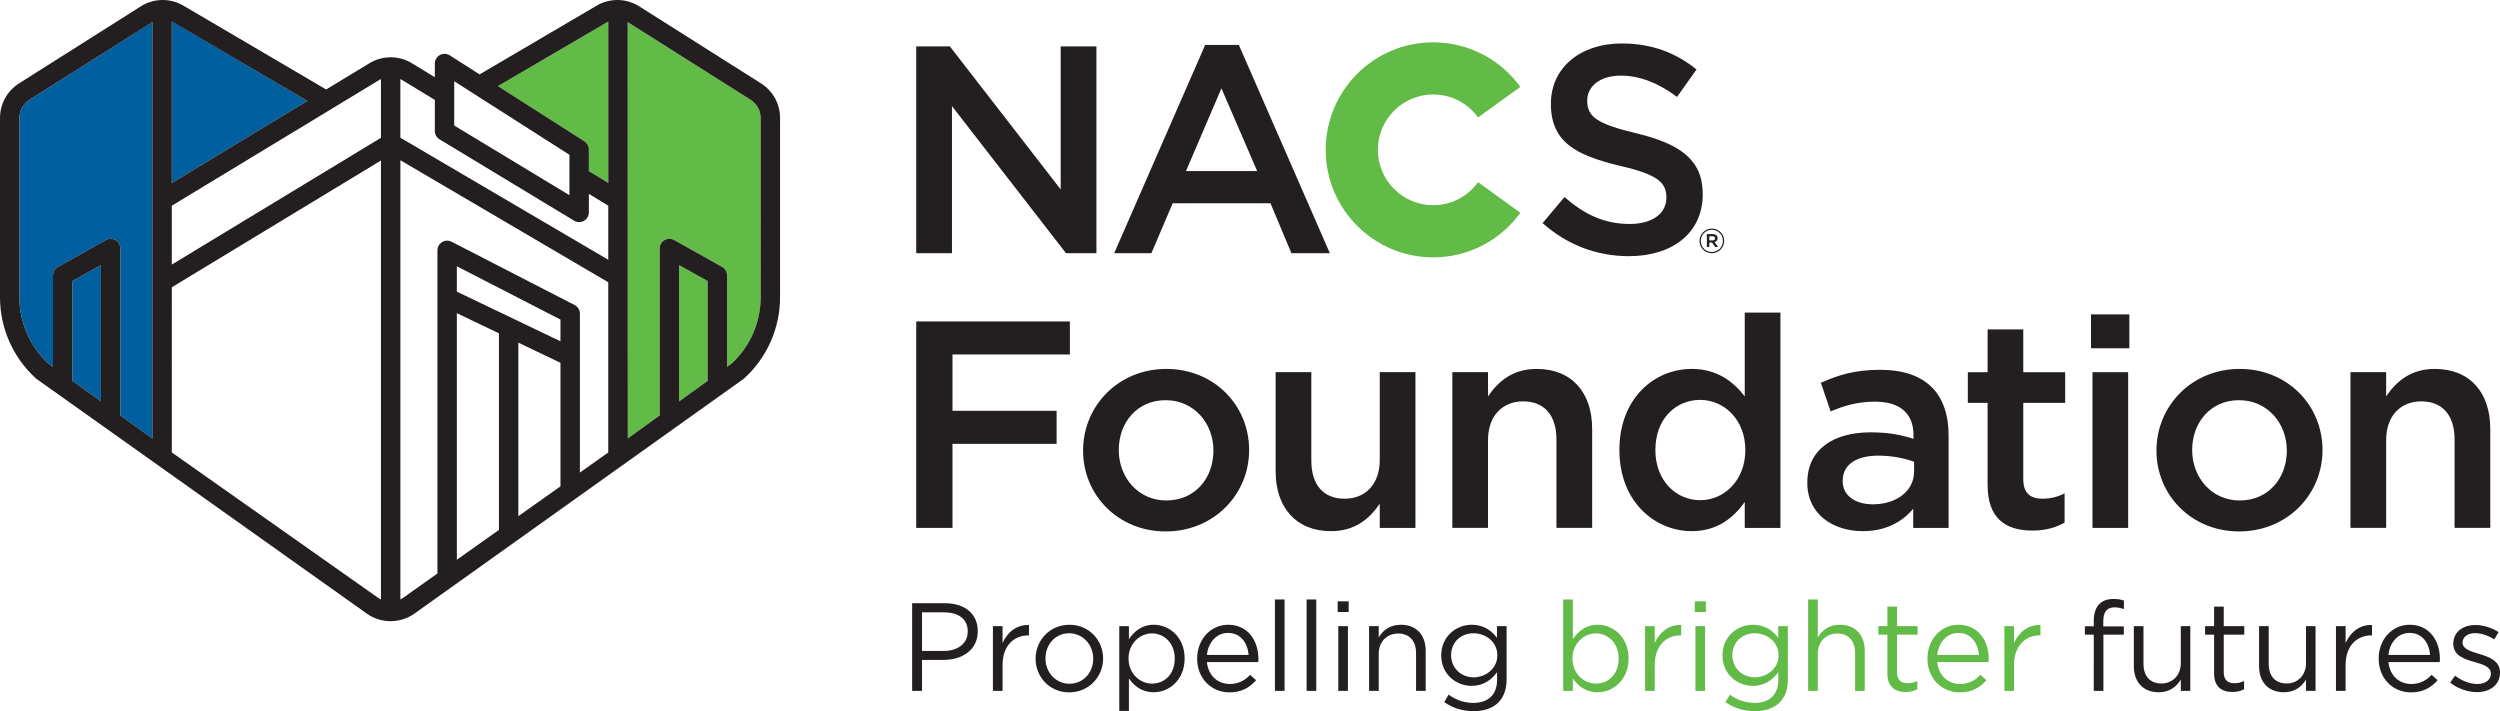<?xml version="1.0" encoding="utf-8"?>
<!-- Generator: Adobe Illustrator 24.2.3, SVG Export Plug-In . SVG Version: 6.00 Build 0)  -->
<svg version="1.1" id="Layer_1" xmlns="http://www.w3.org/2000/svg" xmlns:xlink="http://www.w3.org/1999/xlink" x="0px" y="0px"
	 viewBox="0 0 164.849 46.894" style="enable-background:new 0 0 164.849 46.894;" xml:space="preserve">
<style type="text/css">
	.st0{fill:#62BB46;}
	.st1{fill:#231F20;}
	.st2{fill:#005F9E;}
</style>
<g>
	<g>
		<path class="st0" d="M100.254,14.028l-2.792-2.013c-0.663,0.917-1.738,1.515-2.956,1.515
			c-2.016,0-3.651-1.634-3.651-3.649c0-2.016,1.635-3.651,3.651-3.651
			c1.217,0,2.292,0.598,2.955,1.514l2.791-2.013
			c-1.288-1.781-3.381-2.94-5.746-2.94c-3.916,0-7.089,3.174-7.089,7.09
			c0,3.915,3.173,7.089,7.089,7.089C96.872,16.97,98.966,15.81,100.254,14.028"/>
	</g>
	<polygon class="st1" points="62.772,6.996 70.292,16.697 72.298,16.697 72.298,3.06 
		69.941,3.06 69.941,12.489 62.635,3.06 60.415,3.06 60.415,16.697 
		62.772,16.697 	"/>
	<path class="st1" d="M78.203,11.281l2.337-5.455l2.358,5.455H78.203z M87.69,16.697
		l-6-13.734h-2.221l-6,13.734h2.454l1.403-3.292h6.449L85.157,16.697H87.69z"/>
	<g>
		<path class="st1" d="M107.465,14.769c-1.695,0-3-0.644-4.305-1.773l-1.442,1.714
			c1.637,1.461,3.604,2.182,5.689,2.182c2.864,0,4.871-1.519,4.871-4.091
			c0-2.279-1.501-3.312-4.384-4.013c-2.611-0.624-3.234-1.091-3.234-2.162
			c0-0.917,0.819-1.638,2.221-1.638c1.247,0,2.474,0.488,3.701,1.403l1.286-1.811
			c-1.383-1.111-2.961-1.714-4.948-1.714c-2.709,0-4.656,1.596-4.656,3.974
			c0,2.532,1.636,3.39,4.539,4.091c2.532,0.584,3.078,1.11,3.078,2.104
			C109.88,14.087,108.945,14.769,107.465,14.769"/>
		<path class="st1" d="M112.712,15.581h0.211c0.105,0,0.168,0.047,0.168,0.135
			c0,0.082-0.063,0.135-0.168,0.135h-0.211V15.581z M112.712,15.992h0.178
			l0.206,0.295h0.194l-0.229-0.322c0.116-0.034,0.197-0.119,0.197-0.258
			c0-0.171-0.13-0.272-0.328-0.272h-0.38v0.852h0.162V15.992z"/>
		<path class="st1" d="M112.881,15.152c0.413,0,0.725,0.327,0.725,0.73
			c0,0.405-0.314,0.735-0.73,0.735c-0.413,0-0.725-0.326-0.725-0.73
			S112.465,15.152,112.881,15.152 M112.876,16.698c0.456,0,0.816-0.371,0.816-0.816
			c0-0.445-0.355-0.81-0.811-0.81c-0.456,0-0.815,0.371-0.815,0.815
			C112.066,16.332,112.42,16.698,112.876,16.698"/>
	</g>
	<polygon class="st1" points="60.415,34.81 62.807,34.81 62.807,29.267 69.672,29.267 
		69.672,27.088 62.807,27.088 62.807,23.374 70.548,23.374 70.548,21.196 
		60.415,21.196 	"/>
	<g>
		<path class="st1" d="M76.902,33.001c-1.829,0-3.131-1.498-3.131-3.326
			c0-1.809,1.206-3.287,3.092-3.287c1.848,0,3.151,1.497,3.151,3.325
			C80.014,31.523,78.808,33.001,76.902,33.001 M76.902,24.326
			c-3.151,0-5.485,2.432-5.485,5.387c0,2.937,2.315,5.33,5.446,5.33
			c3.17,0,5.504-2.432,5.504-5.368C82.367,26.718,80.052,24.326,76.902,24.326"/>
		<path class="st1" d="M90.981,30.337c0,1.595-0.953,2.548-2.315,2.548
			c-1.399,0-2.197-0.915-2.197-2.51v-5.835h-2.354v6.535
			c0,2.392,1.343,3.949,3.656,3.949c1.595,0,2.548-0.837,3.21-1.809v1.595h2.353
			V24.54h-2.353V30.337z"/>
		<path class="st1" d="M101.329,24.326c-1.596,0-2.548,0.837-3.21,1.809V24.54h-2.352v10.269
			h2.352v-5.795c0-1.596,0.953-2.548,2.315-2.548c1.4,0,2.197,0.914,2.197,2.509
			v5.834h2.355v-6.534C104.986,25.882,103.643,24.326,101.329,24.326"/>
		<path class="st1" d="M112.112,32.982c-1.595,0-2.957-1.285-2.957-3.307
			c0-2.062,1.342-3.306,2.957-3.306c1.574,0,2.975,1.302,2.975,3.306
			C115.087,31.678,113.686,32.982,112.112,32.982 M115.048,26.135
			c-0.739-0.953-1.808-1.809-3.501-1.809c-2.45,0-4.765,1.925-4.765,5.349
			s2.354,5.348,4.765,5.348c1.673,0,2.743-0.855,3.501-1.924v1.711h2.353v-14.198
			h-2.353V26.135z"/>
		<path class="st1" d="M126.214,31.095c0,1.284-1.167,2.16-2.722,2.16
			c-1.109,0-1.985-0.545-1.985-1.518v-0.039c0-1.05,0.876-1.653,2.354-1.653
			c0.914,0,1.751,0.176,2.353,0.409V31.095z M123.978,24.385
			c-1.673,0-2.782,0.35-3.91,0.855l0.642,1.888
			c0.934-0.389,1.79-0.642,2.937-0.642c1.634,0,2.528,0.778,2.528,2.197v0.254
			c-0.797-0.254-1.594-0.429-2.839-0.429c-2.392,0-4.162,1.09-4.162,3.307v0.039
			c0,2.062,1.712,3.17,3.656,3.17c1.556,0,2.626-0.642,3.326-1.478v1.264h2.334
			V28.722C128.49,25.98,127.012,24.385,123.978,24.385"/>
		<path class="st1" d="M133.414,21.72h-2.353v2.821h-1.303v2.022h1.303v5.408
			c0,2.256,1.226,3.014,2.956,3.014c0.875,0,1.536-0.195,2.121-0.525v-1.926
			c-0.468,0.234-0.934,0.35-1.46,0.35c-0.797,0-1.264-0.369-1.264-1.283V26.563
			h2.762v-2.022h-2.762V21.72z"/>
	</g>
	<rect x="137.977" y="24.541" class="st1" width="2.353" height="10.269"/>
	<rect x="137.88" y="20.729" class="st1" width="2.529" height="2.236"/>
	<g>
		<path class="st1" d="M147.681,33.001c-1.829,0-3.131-1.498-3.131-3.326
			c0-1.809,1.205-3.287,3.092-3.287c1.848,0,3.151,1.497,3.151,3.325
			C150.793,31.523,149.587,33.001,147.681,33.001 M147.681,24.326
			c-3.151,0-5.485,2.432-5.485,5.387c0,2.937,2.315,5.33,5.446,5.33
			c3.17,0,5.504-2.432,5.504-5.368C153.146,26.718,150.831,24.326,147.681,24.326"/>
		<path class="st1" d="M160.551,24.326c-1.596,0-2.548,0.837-3.209,1.809V24.54H154.989v10.269
			h2.353v-5.795c0-1.596,0.952-2.548,2.314-2.548c1.4,0,2.197,0.914,2.197,2.509
			v5.834h2.355v-6.534C164.208,25.882,162.865,24.326,160.551,24.326"/>
		<path class="st2" d="M6.656,17.479l-1.88,1.054v6.581l1.88,1.355V17.479z M7.936,27.392
			l2.112,1.523V18.583v-5.379V1.459c-0.026,0.015-0.054,0.027-0.08,0.044
			l-8.026,5.076C1.528,6.841,1.281,7.291,1.281,7.781v11.827
			c0,1.657,0.698,3.247,1.917,4.369l0.298,0.214v-6.033
			c0-0.231,0.125-0.445,0.327-0.558l3.16-1.773c0.198-0.111,0.44-0.109,0.636,0.006
			c0.197,0.115,0.317,0.325,0.317,0.552V27.392z M20.261,6.654l-8.812-5.176
			c-0.04-0.023-0.08-0.041-0.121-0.06v10.65L20.261,6.654z"/>
		<path class="st0" d="M46.662,18.534l-1.881-1.055v8.991l1.881-1.355V18.534z
			 M38.83,11.282l1.279,0.782V1.419C40.069,1.438,40.028,1.456,39.989,1.479
			L32.836,5.68l5.698,3.637c0.184,0.118,0.296,0.322,0.296,0.54V11.282z
			 M50.157,19.608V7.782c0-0.491-0.248-0.94-0.662-1.203l-8.106-5.119l0.008,27.449
			l2.104-1.516V16.386c0-0.227,0.121-0.438,0.317-0.552
			c0.196-0.116,0.438-0.118,0.637-0.006l3.16,1.773
			c0.202,0.113,0.327,0.327,0.327,0.558v6.033l0.298-0.215
			C49.459,22.855,50.157,21.265,50.157,19.608"/>
		<path class="st1" d="M11.328,12.068V1.418l8.933,5.236L11.328,12.068z M25.12,9.087
			l-13.791,8.359h-0.001v-3.881l13.695-8.3c0.031-0.019,0.065-0.034,0.097-0.05
			V9.087z M28.981,9.186l8.877,5.368c0.102,0.061,0.217,0.092,0.331,0.092
			c0.109,0,0.217-0.028,0.315-0.083c0.201-0.113,0.325-0.326,0.325-0.557v-1.222
			l1.279,0.779v3.566L26.401,9.081h-0.001V5.214c0,0,0,0,0.001,0
			c0.032,0.017,0.064,0.031,0.096,0.05l2.175,1.326V8.638
			C28.672,8.862,28.789,9.07,28.981,9.186 M25.12,39.532
			c-0.062-0.032-0.124-0.067-0.182-0.109l-13.609-9.59V18.943l13.791-8.359
			V39.532z M40.109,1.418v10.645l-1.28-0.781V9.856
			c0-0.218-0.111-0.422-0.295-0.539l-5.699-3.638
			C32.835,5.679,40.068,1.437,40.109,1.418 M29.952,5.358l7.597,4.849v2.664
			l-7.597-4.594V5.358z M7.619,15.833c-0.196-0.115-0.438-0.117-0.636-0.006
			L3.822,17.6c-0.202,0.113-0.327,0.327-0.327,0.558v6.033l-0.298-0.214
			c-1.218-1.122-1.917-2.712-1.917-4.369V7.781c0-0.49,0.248-0.94,0.662-1.202
			c0,0,8.079-5.105,8.106-5.12v11.745v5.379v10.332l-2.112-1.523v-11.007
			C7.936,16.158,7.816,15.948,7.619,15.833 M4.776,25.114v-6.581l1.88-1.054v8.99
			L4.776,25.114z M37.89,20.113l-8.113-4.173c-0.198-0.102-0.435-0.094-0.626,0.023
			c-0.191,0.116-0.307,0.323-0.307,0.546v21.307l-2.264,1.605
			c-0.058,0.041-0.118,0.076-0.179,0.107V10.566l13.707,8.047v11.221l-1.87,1.326
			V20.682C38.238,20.442,38.103,20.222,37.89,20.113 M30.124,19.231v-1.673
			l6.833,3.514v1.432L30.124,19.231z M30.124,36.909V20.65l2.777,1.33V34.942
			L30.124,36.909z M34.181,34.035v-11.441l2.776,1.33v8.143L34.181,34.035z
			 M44.781,26.469v-8.99l1.88,1.054v6.581L44.781,26.469z M48.24,23.977
			l-0.299,0.214v-6.033c0-0.231-0.124-0.445-0.326-0.558l-3.161-1.773
			c-0.198-0.111-0.44-0.109-0.636,0.006c-0.197,0.115-0.317,0.325-0.317,0.552v11.007
			l-2.104,1.517L41.389,1.459l8.106,5.12c0.414,0.262,0.662,0.712,0.662,1.202
			V19.607C50.157,21.265,49.458,22.855,48.24,23.977 M50.179,5.497l-8.025-5.076
			c-0.859-0.544-1.937-0.562-2.814-0.047l-7.716,4.532l-1.967-1.256
			c-0.197-0.125-0.447-0.134-0.652-0.021c-0.205,0.112-0.333,0.327-0.333,0.561
			v0.901l-1.511-0.921c-0.864-0.524-1.937-0.524-2.801,0l-2.855,1.73l-9.408-5.526
			c-0.876-0.515-1.954-0.497-2.814,0.046L1.258,5.497C0.47,5.995,0,6.849,0,7.781
			v11.827c0,2.029,0.861,3.975,2.362,5.34c0.018,0.016,0.037,0.031,0.057,0.045
			l21.781,15.477c0.458,0.323,0.992,0.484,1.528,0.49
			c0.011,0.001,0.021,0.003,0.032,0.003c0.018,0,0.035-0.004,0.053-0.005
			c0.529-0.011,1.056-0.173,1.507-0.492l21.698-15.473
			c0.02-0.014,0.039-0.029,0.057-0.045c1.501-1.365,2.362-3.312,2.362-5.341
			V7.781C51.437,6.849,50.967,5.995,50.179,5.497"/>
		<path class="st1" d="M163.33,45.639c0.85,0,1.519-0.471,1.519-1.28v-0.017
			c0-0.768-0.71-1.024-1.371-1.222c-0.569-0.173-1.098-0.33-1.098-0.735v-0.016
			c0-0.355,0.322-0.62,0.826-0.62c0.413,0,0.867,0.157,1.263,0.413l0.289-0.479
			c-0.437-0.289-1.015-0.47-1.536-0.47c-0.842,0-1.453,0.487-1.453,1.222v0.016
			c0,0.785,0.743,1.016,1.412,1.206c0.562,0.157,1.065,0.322,1.065,0.751v0.017
			c0,0.413-0.371,0.677-0.883,0.677c-0.504,0-1.016-0.198-1.478-0.545l-0.322,0.454
			C162.042,45.399,162.719,45.639,163.33,45.639 M157.492,43.186
			c0.082-0.834,0.644-1.453,1.387-1.453c0.851,0,1.296,0.677,1.363,1.453H157.492z
			 M158.978,45.655c0.809,0,1.33-0.322,1.759-0.801l-0.396-0.355
			c-0.347,0.363-0.76,0.603-1.346,0.603c-0.76,0-1.412-0.52-1.503-1.445h3.385
			C160.886,43.582,160.886,43.533,160.886,43.45c0-1.247-0.727-2.254-1.99-2.254
			c-1.181,0-2.048,0.991-2.048,2.221v0.017
			C156.848,44.755,157.806,45.655,158.978,45.655 M154.032,45.556h0.636v-1.701
			c0-1.288,0.759-1.957,1.692-1.957h0.05v-0.685
			c-0.809-0.033-1.429,0.478-1.742,1.189v-1.115h-0.636V45.556z M150.597,45.647
			c0.735,0,1.172-0.372,1.461-0.834v0.743h0.628v-4.269h-0.628v2.444
			c0,0.801-0.553,1.338-1.28,1.338c-0.751,0-1.18-0.496-1.18-1.288v-2.494
			h-0.636v2.651C148.962,44.953,149.565,45.647,150.597,45.647 M147.203,45.63
			c0.305,0,0.545-0.066,0.768-0.181v-0.545c-0.223,0.107-0.405,0.148-0.619,0.148
			c-0.43,0-0.719-0.19-0.719-0.71v-2.494h1.354v-0.561h-1.354v-1.288h-0.636
			v1.288h-0.594v0.561h0.594v2.577C145.997,45.292,146.518,45.63,147.203,45.63
			 M142.339,45.647c0.735,0,1.173-0.372,1.462-0.834v0.743h0.627v-4.269h-0.627v2.444
			c0,0.801-0.553,1.338-1.28,1.338c-0.751,0-1.181-0.496-1.181-1.288v-2.494
			h-0.636v2.651C140.704,44.953,141.307,45.647,142.339,45.647 M138.062,45.556h0.636
			v-3.708h1.346v-0.545h-1.354V40.957c0-0.611,0.247-0.909,0.743-0.909
			c0.214,0,0.388,0.042,0.619,0.108v-0.554c-0.206-0.074-0.405-0.107-0.702-0.107
			c-0.388,0-0.702,0.116-0.916,0.33c-0.24,0.24-0.372,0.611-0.372,1.099v0.371
			h-0.586v0.553h0.586V45.556z"/>
		<path class="st0" d="M132.167,45.556h0.636v-1.701c0-1.288,0.759-1.957,1.692-1.957
			h0.05v-0.685c-0.809-0.033-1.429,0.479-1.742,1.189v-1.115h-0.636V45.556z
			 M127.741,43.186c0.082-0.834,0.644-1.453,1.387-1.453
			c0.851,0,1.297,0.677,1.363,1.453H127.741z M129.227,45.655
			c0.809,0,1.33-0.322,1.759-0.801l-0.396-0.355
			c-0.347,0.364-0.76,0.603-1.346,0.603c-0.76,0-1.412-0.52-1.503-1.445h3.385
			c0.009-0.074,0.009-0.124,0.009-0.206c0-1.247-0.727-2.255-1.99-2.255
			c-1.181,0-2.048,0.991-2.048,2.221v0.017
			C127.097,44.755,128.055,45.655,129.227,45.655 M125.66,45.63
			c0.306,0,0.545-0.066,0.768-0.181v-0.545c-0.223,0.107-0.405,0.148-0.619,0.148
			c-0.43,0-0.719-0.189-0.719-0.71v-2.493h1.355v-0.562h-1.355v-1.288h-0.636v1.288
			h-0.594v0.562h0.594v2.576C124.454,45.292,124.975,45.63,125.66,45.63
			 M119.227,45.556h0.636v-2.444c0-0.801,0.545-1.338,1.28-1.338
			c0.752,0,1.181,0.496,1.181,1.288v2.494h0.636v-2.65
			c0-1.016-0.603-1.71-1.635-1.71c-0.735,0-1.181,0.372-1.462,0.834v-2.502
			h-0.636V45.556z M115.71,44.664c-0.793,0-1.478-0.594-1.478-1.453v-0.016
			c0-0.876,0.669-1.437,1.478-1.437s1.569,0.569,1.569,1.445v0.016
			C117.279,44.078,116.519,44.664,115.71,44.664 M115.718,46.894
			c0.677,0,1.247-0.19,1.627-0.57c0.347-0.347,0.545-0.85,0.545-1.511v-3.526
			h-0.636v0.768c-0.347-0.462-0.867-0.859-1.668-0.859
			c-1.016,0-2.007,0.768-2.007,2.015v0.017c0,1.23,0.983,1.998,2.007,1.998
			c0.785,0,1.305-0.405,1.676-0.9v0.504c0,0.999-0.611,1.519-1.552,1.519
			c-0.611,0-1.156-0.19-1.643-0.545l-0.289,0.495
			C114.347,46.696,115.008,46.894,115.718,46.894 M111.796,45.556h0.636v-4.269h-0.636
			V45.556z M111.755,40.354h0.727v-0.702h-0.727V40.354z M108.476,45.556h0.636v-1.701
			c0-1.288,0.76-1.957,1.693-1.957h0.05v-0.685
			c-0.81-0.033-1.429,0.479-1.743,1.189v-1.115h-0.636V45.556z M105.231,45.077
			c-0.792,0-1.544-0.66-1.544-1.651v-0.017c0-0.974,0.752-1.643,1.544-1.643
			c0.81,0,1.503,0.644,1.503,1.651v0.017
			C106.734,44.466,106.057,45.077,105.231,45.077 M105.347,45.647
			c1.032,0,2.04-0.826,2.04-2.221v-0.017c0-1.404-1.016-2.213-2.04-2.213
			c-0.784,0-1.288,0.438-1.635,0.95v-2.618h-0.636v6.028h0.636v-0.817
			C104.042,45.218,104.554,45.647,105.347,45.647"/>
		<path class="st1" d="M97.164,44.664c-0.793,0-1.478-0.594-1.478-1.453v-0.017
			c0-0.875,0.669-1.436,1.478-1.436c0.809,0,1.569,0.569,1.569,1.445v0.016
			C98.733,44.078,97.973,44.664,97.164,44.664 M97.172,46.894
			c0.677,0,1.247-0.19,1.627-0.57c0.347-0.347,0.545-0.851,0.545-1.511v-3.526
			h-0.636v0.768c-0.347-0.463-0.867-0.859-1.668-0.859
			c-1.016,0-2.007,0.768-2.007,2.015v0.016c0,1.231,0.983,1.999,2.007,1.999
			c0.784,0,1.305-0.405,1.676-0.9v0.503c0,1-0.611,1.52-1.552,1.52
			c-0.611,0-1.156-0.19-1.643-0.545l-0.289,0.495
			C95.801,46.696,96.462,46.894,97.172,46.894 M90.277,45.556h0.636v-2.444
			c0-0.801,0.545-1.338,1.28-1.338c0.751,0,1.181,0.496,1.181,1.288v2.494h0.636
			v-2.651c0-1.015-0.603-1.709-1.635-1.709c-0.735,0-1.181,0.372-1.462,0.834v-0.743
			h-0.636V45.556z M88.246,45.556h0.636v-4.269h-0.636V45.556z M88.205,40.354h0.727
			v-0.702h-0.727V40.354z M86.157,45.556h0.636V39.528h-0.636V45.556z M84.068,45.556
			h0.636V39.528h-0.636V45.556z M79.584,43.186
			c0.083-0.834,0.644-1.453,1.387-1.453c0.851,0,1.297,0.677,1.363,1.453H79.584z
			 M81.07,45.655c0.81,0,1.33-0.322,1.759-0.801l-0.396-0.355
			c-0.347,0.363-0.76,0.603-1.346,0.603c-0.76,0-1.412-0.52-1.503-1.445h3.386
			c0.008-0.075,0.008-0.124,0.008-0.207c0-1.247-0.727-2.254-1.99-2.254
			c-1.181,0-2.048,0.991-2.048,2.221v0.017
			C78.94,44.755,79.898,45.655,81.07,45.655 M75.959,45.077
			c-0.793,0-1.544-0.661-1.544-1.651v-0.017c0-0.974,0.751-1.643,1.544-1.643
			c0.809,0,1.503,0.644,1.503,1.651v0.017C77.462,44.466,76.785,45.077,75.959,45.077
			 M73.804,46.877h0.636v-2.138c0.33,0.478,0.842,0.908,1.635,0.908
			c1.032,0,2.039-0.826,2.039-2.221v-0.017c0-1.404-1.015-2.213-2.039-2.213
			c-0.785,0-1.288,0.438-1.635,0.95v-0.859h-0.636V46.877z M70.518,45.085
			c-0.901,0-1.578-0.743-1.578-1.659v-0.017c0-0.9,0.636-1.651,1.561-1.651
			c0.9,0,1.585,0.751,1.585,1.668v0.016
			C72.086,44.342,71.442,45.085,70.518,45.085 M70.501,45.655
			c1.288,0,2.238-1.024,2.238-2.229v-0.017c0-1.206-0.942-2.213-2.221-2.213
			c-1.289,0-2.23,1.024-2.23,2.23v0.016
			C68.288,44.648,69.221,45.655,70.501,45.655 M65.472,45.556h0.636v-1.701
			c0-1.288,0.76-1.957,1.693-1.957h0.049v-0.685
			c-0.809-0.033-1.428,0.478-1.742,1.189v-1.115h-0.636V45.556z M60.798,42.922
			v-2.543H62.26c0.933,0,1.552,0.429,1.552,1.255v0.016
			c0,0.76-0.627,1.272-1.585,1.272H60.798z M60.146,45.556h0.652v-2.04h1.404
			c1.23,0,2.271-0.644,2.271-1.891v-0.016c0-1.14-0.859-1.833-2.164-1.833h-2.163
			V45.556z"/>
	</g>
</g>
</svg>
